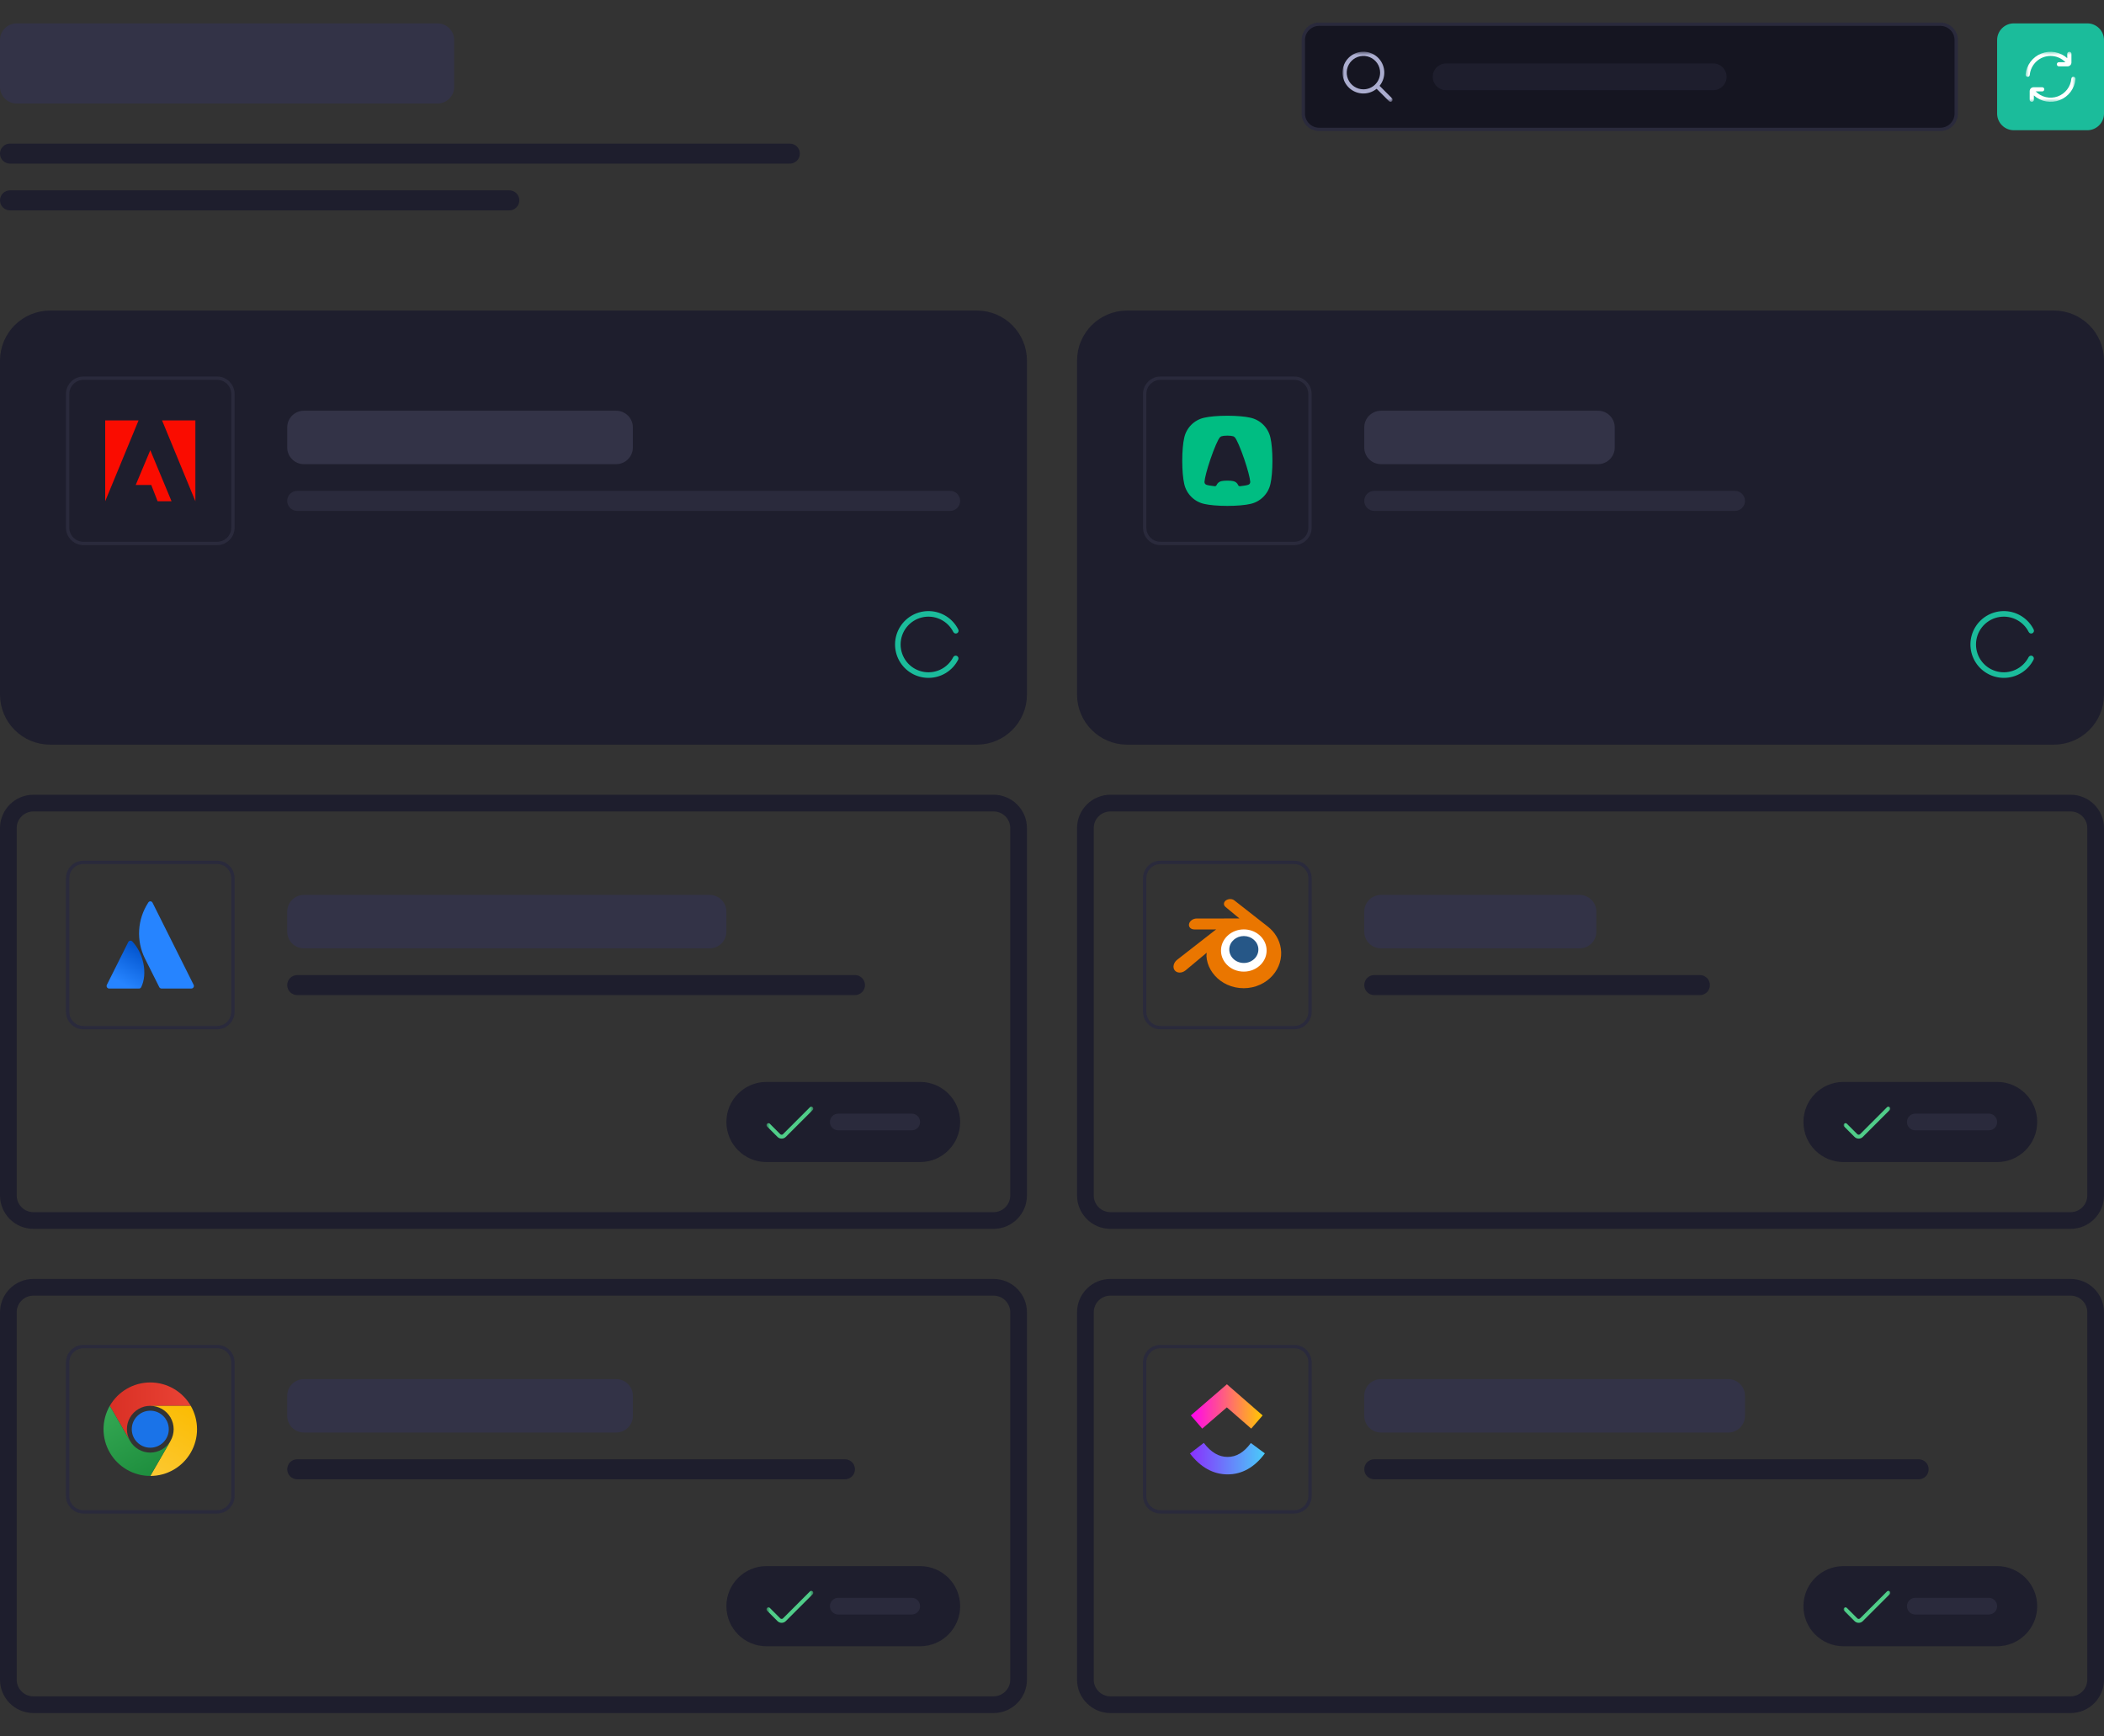 <?xml version="1.0" encoding="UTF-8"?> <svg xmlns="http://www.w3.org/2000/svg" width="630" height="520" viewBox="0 0 630 520" fill="none"><rect x="0" y="0" width="630" height="520" fill="#333333" stroke="none"/><path d="M292.5 95.5H15C8.096 95.5 2.5 101.096 2.5 108V208C2.5 214.904 8.096 220.5 15 220.5H292.5C299.404 220.5 305 214.904 305 208V108C305 101.096 299.404 95.5 292.5 95.5Z" fill="#1E1E2D" stroke="#1E1E2D" stroke-width="5"></path><g clip-path="url(#clip0_7933_24794)"><path d="M278.002 203C276.223 203 274.476 202.525 272.942 201.624C271.408 200.724 270.141 199.43 269.274 197.877C268.406 196.324 267.969 194.568 268.006 192.789C268.044 191.01 268.555 189.274 269.487 187.759C270.42 186.244 271.739 185.005 273.31 184.17C274.881 183.335 276.646 182.934 278.424 183.009C280.201 183.083 281.926 183.631 283.422 184.595C284.917 185.559 286.128 186.904 286.93 188.492C286.983 188.59 287.016 188.697 287.027 188.809C287.038 188.92 287.026 189.032 286.993 189.138C286.96 189.245 286.905 189.343 286.833 189.429C286.761 189.514 286.673 189.583 286.573 189.634C286.473 189.684 286.365 189.714 286.253 189.721C286.142 189.728 286.03 189.713 285.925 189.677C285.819 189.64 285.722 189.583 285.639 189.508C285.557 189.433 285.49 189.343 285.442 189.242C284.598 187.569 283.214 186.23 281.515 185.441C279.816 184.652 277.901 184.458 276.078 184.891C274.255 185.324 272.632 186.358 271.469 187.828C270.306 189.297 269.673 191.115 269.671 192.988C269.668 194.862 270.298 196.681 271.456 198.153C272.615 199.625 274.237 200.664 276.058 201.101C277.88 201.539 279.796 201.35 281.497 200.564C283.198 199.779 284.585 198.444 285.433 196.773C285.537 196.583 285.712 196.441 285.919 196.377C286.126 196.314 286.35 196.333 286.543 196.431C286.736 196.53 286.883 196.7 286.953 196.905C287.023 197.11 287.01 197.334 286.917 197.53C286.085 199.179 284.81 200.563 283.235 201.529C281.661 202.495 279.849 203.004 278.002 203Z" fill="#1BBC9B"></path></g><path d="M184.5 123H91C88.239 123 86 125.239 86 128V134C86 136.761 88.239 139 91 139H184.5C187.261 139 189.5 136.761 189.5 134V128C189.5 125.239 187.261 123 184.5 123Z" fill="#333347"></path><path d="M284.5 147H89C87.343 147 86 148.343 86 150C86 151.657 87.343 153 89 153H284.5C286.157 153 287.5 151.657 287.5 150C287.5 148.343 286.157 147 284.5 147Z" fill="#2A2A3C"></path><path fill-rule="evenodd" clip-rule="evenodd" d="M25 113.75C22.653 113.75 20.75 115.653 20.75 118V158C20.75 160.347 22.653 162.25 25 162.25H65C67.347 162.25 69.25 160.347 69.25 158V118C69.25 115.653 67.347 113.75 65 113.75H25ZM19.75 118C19.75 115.101 22.101 112.75 25 112.75H65C67.9 112.75 70.25 115.101 70.25 118V158C70.25 160.899 67.9 163.25 65 163.25H25C22.101 163.25 19.75 160.899 19.75 158V118Z" fill="#2A2A3C"></path><path d="M41.492 125.896H31.5V150.103L41.492 125.896Z" fill="#FA0C00"></path><path d="M48.523 125.896H58.502V150.103L48.523 125.896Z" fill="#FA0C00"></path><path d="M45.004 134.819L51.364 150.104H47.191L45.291 145.237H40.637L45.004 134.819Z" fill="#FA0C00"></path><path d="M615 95.5H337.5C330.596 95.5 325 101.096 325 108V208C325 214.904 330.596 220.5 337.5 220.5H615C621.904 220.5 627.5 214.904 627.5 208V108C627.5 101.096 621.904 95.5 615 95.5Z" fill="#1E1E2D" stroke="#1E1E2D" stroke-width="5"></path><g clip-path="url(#clip1_7933_24794)"><path d="M600.002 203C598.223 203 596.476 202.525 594.942 201.624C593.408 200.724 592.141 199.43 591.274 197.877C590.406 196.324 589.969 194.568 590.006 192.789C590.044 191.01 590.555 189.274 591.487 187.759C592.42 186.244 593.739 185.005 595.31 184.17C596.881 183.335 598.646 182.934 600.424 183.009C602.201 183.083 603.926 183.631 605.422 184.595C606.917 185.559 608.128 186.904 608.93 188.492C608.983 188.59 609.016 188.697 609.027 188.809C609.038 188.92 609.026 189.032 608.993 189.138C608.96 189.245 608.905 189.343 608.833 189.429C608.761 189.514 608.673 189.583 608.573 189.634C608.473 189.684 608.365 189.714 608.253 189.721C608.142 189.728 608.03 189.713 607.925 189.677C607.819 189.64 607.722 189.583 607.639 189.508C607.557 189.433 607.49 189.343 607.442 189.242C606.598 187.569 605.214 186.23 603.515 185.441C601.816 184.652 599.901 184.458 598.078 184.891C596.255 185.324 594.632 186.358 593.469 187.828C592.306 189.297 591.673 191.115 591.671 192.988C591.668 194.862 592.298 196.681 593.456 198.153C594.615 199.625 596.237 200.664 598.058 201.101C599.88 201.539 601.796 201.35 603.497 200.564C605.198 199.779 606.585 198.444 607.433 196.773C607.537 196.583 607.712 196.441 607.919 196.377C608.126 196.314 608.35 196.333 608.543 196.431C608.736 196.53 608.883 196.7 608.953 196.905C609.023 197.11 609.01 197.334 608.917 197.53C608.085 199.179 606.81 200.563 605.235 201.529C603.661 202.495 601.849 203.004 600.002 203Z" fill="#1BBC9B"></path></g><path d="M478.5 123H413.5C410.739 123 408.5 125.239 408.5 128V134C408.5 136.761 410.739 139 413.5 139H478.5C481.261 139 483.5 136.761 483.5 134V128C483.5 125.239 481.261 123 478.5 123Z" fill="#333347"></path><path d="M519.5 147H411.5C409.843 147 408.5 148.343 408.5 150C408.5 151.657 409.843 153 411.5 153H519.5C521.157 153 522.5 151.657 522.5 150C522.5 148.343 521.157 147 519.5 147Z" fill="#2A2A3C"></path><path fill-rule="evenodd" clip-rule="evenodd" d="M347.5 113.75C345.153 113.75 343.25 115.653 343.25 118V158C343.25 160.347 345.153 162.25 347.5 162.25H387.5C389.847 162.25 391.75 160.347 391.75 158V118C391.75 115.653 389.847 113.75 387.5 113.75H347.5ZM342.25 118C342.25 115.101 344.601 112.75 347.5 112.75H387.5C390.399 112.75 392.75 115.101 392.75 118V158C392.75 160.899 390.399 163.25 387.5 163.25H347.5C344.601 163.25 342.25 160.899 342.25 158V118Z" fill="#2A2A3C"></path><path fill-rule="evenodd" clip-rule="evenodd" d="M367.5 124.5C370.33 124.5 372.832 124.729 374.355 125.08C377.391 125.718 379.782 128.109 380.419 131.145C380.77 132.668 381 135.17 381 138C381 140.83 380.77 143.332 380.419 144.855C379.782 147.891 377.391 150.282 374.355 150.919C372.832 151.27 370.33 151.5 367.5 151.5C364.67 151.5 362.168 151.27 360.645 150.919C357.609 150.282 355.218 147.891 354.581 144.855C354.23 143.332 354 140.83 354 138C354 135.17 354.23 132.668 354.581 131.145C355.218 128.109 357.609 125.718 360.645 125.08C362.168 124.729 364.67 124.5 367.5 124.5ZM369.292 144.086C369.954 144.225 370.498 144.686 370.754 145.298C370.839 145.5 371.045 145.624 371.263 145.604C371.328 145.598 371.383 145.592 371.429 145.588C372.487 145.482 373.319 145.335 373.802 145.163C373.803 145.163 373.804 145.162 373.805 145.161C374.13 145.039 374.361 144.725 374.361 144.357C374.361 144.348 374.361 144.338 374.361 144.329C374.36 144.314 374.359 144.299 374.358 144.284L374.357 144.273C374.356 144.264 374.356 144.254 374.355 144.245C374.273 143.14 373.603 140.551 372.603 137.596C371.459 134.219 370.264 131.485 369.724 130.951L369.724 130.95C369.638 130.861 369.54 130.786 369.43 130.727C369.387 130.703 369.333 130.68 369.268 130.658L369.263 130.656C368.909 130.536 368.256 130.456 367.508 130.456C366.761 130.456 366.108 130.536 365.754 130.656L365.749 130.658C365.684 130.68 365.63 130.703 365.587 130.727C365.477 130.786 365.378 130.861 365.292 130.951C364.752 131.485 363.557 134.219 362.414 137.596C361.414 140.551 360.744 143.14 360.661 144.245C360.661 144.254 360.661 144.264 360.66 144.273L360.659 144.284C360.658 144.299 360.657 144.314 360.656 144.329C360.656 144.338 360.656 144.348 360.656 144.357C360.656 144.725 360.887 145.039 361.211 145.161C361.212 145.162 361.214 145.163 361.215 145.163C361.698 145.335 362.531 145.483 363.59 145.589C363.631 145.593 363.679 145.597 363.736 145.602C363.963 145.623 364.178 145.495 364.268 145.285C364.527 144.68 365.068 144.224 365.725 144.086C366.121 143.994 366.772 143.934 367.509 143.934C368.245 143.934 368.895 143.994 369.292 144.086Z" fill="#00BD82"></path><path d="M131 7H5C2.239 7 0 9.239 0 12V26C0 28.761 2.239 31 5 31H131C133.761 31 136 28.761 136 26V12C136 9.239 133.761 7 131 7Z" fill="#333347"></path><path d="M236.5 43H3C1.343 43 0 44.343 0 46C0 47.657 1.343 49 3 49H236.5C238.157 49 239.5 47.657 239.5 46C239.5 44.343 238.157 43 236.5 43Z" fill="#1E1E2D"></path><path d="M152.5 57H3C1.343 57 0 58.343 0 60C0 61.657 1.343 63 3 63H152.5C154.157 63 155.5 61.657 155.5 60C155.5 58.343 154.157 57 152.5 57Z" fill="#1E1E2D"></path><path d="M581 7.25H395C392.377 7.25 390.25 9.377 390.25 12V34C390.25 36.623 392.377 38.75 395 38.75H581C583.623 38.75 585.75 36.623 585.75 34V12C585.75 9.377 583.623 7.25 581 7.25Z" fill="#151521"></path><path fill-rule="evenodd" clip-rule="evenodd" d="M395 7.75C392.653 7.75 390.75 9.653 390.75 12V34C390.75 36.347 392.653 38.25 395 38.25H581C583.347 38.25 585.25 36.347 585.25 34V12C585.25 9.653 583.347 7.75 581 7.75H395ZM389.75 12C389.75 9.101 392.101 6.75 395 6.75H581C583.899 6.75 586.25 9.101 586.25 12V34C586.25 36.9 583.899 39.25 581 39.25H395C392.101 39.25 389.75 36.9 389.75 34V12Z" fill="#2A2A3C"></path><mask id="mask0_7933_24794" style="mask-type:luminance" maskUnits="userSpaceOnUse" x="402" y="15" width="15" height="16"><path d="M417 15.5H402V30.5H417V15.5Z" fill="white"></path></mask><g mask="url(#mask0_7933_24794)"><path d="M417 15.5H402V30.5H417V15.5Z" fill="#151521"></path><path d="M416.817 29.434L413.086 25.703C414.103 24.46 414.603 22.873 414.483 21.272C414.362 19.67 413.631 18.176 412.44 17.099C411.249 16.021 409.689 15.443 408.084 15.483C406.478 15.523 404.949 16.178 403.814 17.314C402.678 18.45 402.022 19.979 401.982 21.584C401.942 23.19 402.521 24.749 403.598 25.94C404.676 27.131 406.17 27.863 407.771 27.983C409.373 28.103 410.959 27.604 412.203 26.587L415.933 30.318C416.051 30.431 416.209 30.494 416.373 30.493C416.537 30.492 416.694 30.426 416.81 30.31C416.925 30.194 416.991 30.037 416.993 29.873C416.994 29.71 416.931 29.552 416.817 29.434ZM408.25 26.751C407.261 26.751 406.295 26.457 405.472 25.908C404.65 25.359 404.009 24.578 403.631 23.664C403.252 22.75 403.153 21.745 403.346 20.775C403.539 19.805 404.015 18.914 404.715 18.215C405.414 17.516 406.305 17.04 407.275 16.847C408.245 16.654 409.25 16.753 410.164 17.131C411.077 17.51 411.858 18.151 412.408 18.973C412.957 19.795 413.25 20.762 413.25 21.751C413.249 23.076 412.721 24.347 411.784 25.285C410.847 26.222 409.576 26.749 408.25 26.751Z" fill="#ABADCF"></path></g><path d="M513 19H433C430.791 19 429 20.791 429 23C429 25.209 430.791 27 433 27H513C515.209 27 517 25.209 517 23C517 20.791 515.209 19 513 19Z" fill="#1E1E2D"></path><path fill-rule="evenodd" clip-rule="evenodd" d="M332.5 243C329.739 243 327.5 245.239 327.5 248V358C327.5 360.761 329.739 363 332.5 363H620C622.761 363 625 360.761 625 358V248C625 245.239 622.761 243 620 243H332.5ZM322.5 248C322.5 242.477 326.977 238 332.5 238H620C625.523 238 630 242.477 630 248V358C630 363.523 625.523 368 620 368H332.5C326.977 368 322.5 363.523 322.5 358V248Z" fill="#1E1E2D"></path><path d="M598 324H552C545.373 324 540 329.373 540 336C540 342.627 545.373 348 552 348H598C604.627 348 610 342.627 610 336C610 329.373 604.627 324 598 324Z" fill="#1E1E2D"></path><mask id="mask1_7933_24794" style="mask-type:luminance" maskUnits="userSpaceOnUse" x="552" y="329" width="14" height="14"><path d="M566 329H552V343H566V329Z" fill="white"></path></mask><g mask="url(#mask1_7933_24794)"><path d="M565.021 331.585L556.961 339.646C556.906 339.7 556.841 339.743 556.771 339.773C556.696 339.802 556.621 339.817 556.546 339.817C556.471 339.817 556.391 339.802 556.321 339.773C556.251 339.743 556.186 339.7 556.131 339.646L553.016 336.525C552.961 336.471 552.896 336.428 552.826 336.398C552.756 336.369 552.676 336.354 552.601 336.354C552.526 336.354 552.451 336.369 552.376 336.398C552.306 336.428 552.241 336.471 552.186 336.525C552.136 336.579 552.091 336.644 552.061 336.715C552.031 336.786 552.016 336.862 552.016 336.939C552.016 337.015 552.031 337.091 552.061 337.162C552.091 337.233 552.136 337.298 552.186 337.352L555.306 340.47C555.636 340.798 556.081 340.983 556.546 340.983C557.011 340.983 557.456 340.798 557.786 340.47L565.846 332.411C565.901 332.357 565.946 332.292 565.971 332.222C566.001 332.151 566.016 332.075 566.016 331.998C566.016 331.921 566.001 331.845 565.971 331.774C565.946 331.704 565.901 331.639 565.846 331.585C565.791 331.531 565.726 331.487 565.656 331.458C565.586 331.429 565.511 331.413 565.431 331.413C565.356 331.413 565.281 331.429 565.211 331.458C565.136 331.487 565.076 331.531 565.021 331.585Z" fill="#50CD89"></path></g><path d="M595.5 333.5H573.5C572.119 333.5 571 334.619 571 336C571 337.381 572.119 338.5 573.5 338.5H595.5C596.881 338.5 598 337.381 598 336C598 334.619 596.881 333.5 595.5 333.5Z" fill="#2A2A3C"></path><path d="M473 268H413.5C410.739 268 408.5 270.239 408.5 273V279C408.5 281.761 410.739 284 413.5 284H473C475.761 284 478 281.761 478 279V273C478 270.239 475.761 268 473 268Z" fill="#333347"></path><path d="M509 292H411.5C409.843 292 408.5 293.343 408.5 295C408.5 296.657 409.843 298 411.5 298H509C510.657 298 512 296.657 512 295C512 293.343 510.657 292 509 292Z" fill="#1E1E2D"></path><path fill-rule="evenodd" clip-rule="evenodd" d="M347.5 258.75C345.153 258.75 343.25 260.653 343.25 263V303C343.25 305.347 345.153 307.25 347.5 307.25H387.5C389.847 307.25 391.75 305.347 391.75 303V263C391.75 260.653 389.847 258.75 387.5 258.75H347.5ZM342.25 263C342.25 260.101 344.601 257.75 347.5 257.75H387.5C390.399 257.75 392.75 260.101 392.75 263V303C392.75 305.899 390.399 308.25 387.5 308.25H347.5C344.601 308.25 342.25 305.899 342.25 303V263Z" fill="#2A2A3C"></path><path d="M363.453 284.407C363.571 282.275 364.593 280.392 366.142 279.061C367.658 277.753 369.695 276.952 371.93 276.952C374.154 276.952 376.19 277.752 377.706 279.061C379.256 280.392 380.274 282.275 380.395 284.407C380.513 286.595 379.648 288.636 378.138 290.147C376.589 291.681 374.398 292.651 371.93 292.651C369.462 292.651 367.26 291.688 365.722 290.147C364.206 288.636 363.343 286.606 363.464 284.418L363.453 284.407Z" fill="white"></path><path d="M368.086 284.146C368.147 283.05 368.672 282.082 369.468 281.398C370.247 280.726 371.294 280.315 372.442 280.315C373.585 280.315 374.632 280.726 375.411 281.398C376.207 282.082 376.73 283.05 376.793 284.146C376.853 285.27 376.409 286.319 375.633 287.096C374.836 287.884 373.711 288.382 372.442 288.382C371.174 288.382 370.043 287.887 369.252 287.096C368.473 286.319 368.029 285.276 368.092 284.151L368.086 284.146Z" fill="#265787"></path><path d="M361.266 286.464C361.273 286.893 361.407 287.728 361.608 288.377C362.032 289.756 362.751 291.031 363.747 292.15C364.77 293.303 366.033 294.231 367.489 294.891C369.018 295.581 370.679 295.934 372.402 295.934C374.125 295.932 375.786 295.573 377.315 294.874C378.771 294.207 380.034 293.28 381.057 292.121C382.058 290.991 382.775 289.716 383.195 288.336C383.409 287.641 383.543 286.934 383.597 286.227C383.65 285.531 383.628 284.83 383.531 284.129C383.341 282.767 382.877 281.486 382.166 280.327C381.518 279.255 380.676 278.321 379.675 277.533L379.678 277.532L369.612 269.65C369.603 269.643 369.595 269.635 369.586 269.629C368.926 269.112 367.812 269.113 367.089 269.632C366.356 270.155 366.27 271.022 366.924 271.567L366.922 271.57L371.124 275.053L358.329 275.067H358.312C357.254 275.068 356.236 275.774 356.037 276.672C355.83 277.582 356.549 278.342 357.652 278.342L357.65 278.345L364.133 278.333L352.532 287.374C352.518 287.385 352.502 287.397 352.488 287.408C351.396 288.26 351.044 289.68 351.732 290.572C352.431 291.482 353.915 291.488 355.019 290.578L361.331 285.304C361.331 285.304 361.239 286.016 361.246 286.439L361.266 286.464ZM377.53 288.846C376.227 290.197 374.402 290.968 372.434 290.968C370.461 290.971 368.636 290.214 367.333 288.864C366.696 288.203 366.23 287.45 365.94 286.644C365.657 285.85 365.548 285.01 365.62 284.164C365.689 283.335 365.932 282.541 366.32 281.828C366.7 281.127 367.224 280.489 367.867 279.95C369.135 278.901 370.744 278.327 372.428 278.327C374.116 278.325 375.726 278.889 376.994 279.939C377.637 280.474 378.16 281.109 378.541 281.81C378.929 282.523 379.172 283.312 379.24 284.146C379.312 284.992 379.202 285.833 378.92 286.627C378.631 287.438 378.163 288.191 377.526 288.852L377.53 288.846Z" fill="#EA7600"></path><path fill-rule="evenodd" clip-rule="evenodd" d="M332.5 388C329.739 388 327.5 390.239 327.5 393V503C327.5 505.761 329.739 508 332.5 508H620C622.761 508 625 505.761 625 503V393C625 390.239 622.761 388 620 388H332.5ZM322.5 393C322.5 387.477 326.977 383 332.5 383H620C625.523 383 630 387.477 630 393V503C630 508.523 625.523 513 620 513H332.5C326.977 513 322.5 508.523 322.5 503V393Z" fill="#1E1E2D"></path><path d="M598 469H552C545.373 469 540 474.373 540 481C540 487.627 545.373 493 552 493H598C604.627 493 610 487.627 610 481C610 474.373 604.627 469 598 469Z" fill="#1E1E2D"></path><mask id="mask2_7933_24794" style="mask-type:luminance" maskUnits="userSpaceOnUse" x="552" y="474" width="14" height="14"><path d="M566 474H552V488H566V474Z" fill="white"></path></mask><g mask="url(#mask2_7933_24794)"><path d="M565.021 476.585L556.961 484.646C556.906 484.7 556.841 484.743 556.771 484.773C556.696 484.802 556.621 484.817 556.546 484.817C556.471 484.817 556.391 484.802 556.321 484.773C556.251 484.743 556.186 484.7 556.131 484.646L553.016 481.525C552.961 481.471 552.896 481.428 552.826 481.398C552.756 481.369 552.676 481.354 552.601 481.354C552.526 481.354 552.451 481.369 552.376 481.398C552.306 481.428 552.241 481.471 552.186 481.525C552.136 481.579 552.091 481.644 552.061 481.715C552.031 481.786 552.016 481.862 552.016 481.939C552.016 482.015 552.031 482.091 552.061 482.162C552.091 482.233 552.136 482.298 552.186 482.352L555.306 485.47C555.636 485.798 556.081 485.983 556.546 485.983C557.011 485.983 557.456 485.798 557.786 485.47L565.846 477.411C565.901 477.357 565.946 477.292 565.971 477.222C566.001 477.151 566.016 477.075 566.016 476.998C566.016 476.921 566.001 476.845 565.971 476.774C565.946 476.704 565.901 476.639 565.846 476.585C565.791 476.531 565.726 476.487 565.656 476.458C565.586 476.429 565.511 476.413 565.431 476.413C565.356 476.413 565.281 476.429 565.211 476.458C565.136 476.487 565.076 476.531 565.021 476.585Z" fill="#50CD89"></path></g><path d="M595.5 478.5H573.5C572.119 478.5 571 479.619 571 481C571 482.381 572.119 483.5 573.5 483.5H595.5C596.881 483.5 598 482.381 598 481C598 479.619 596.881 478.5 595.5 478.5Z" fill="#2A2A3C"></path><path d="M517.5 413H413.5C410.739 413 408.5 415.239 408.5 418V424C408.5 426.761 410.739 429 413.5 429H517.5C520.261 429 522.5 426.761 522.5 424V418C522.5 415.239 520.261 413 517.5 413Z" fill="#333347"></path><path d="M574.5 437H411.5C409.843 437 408.5 438.343 408.5 440C408.5 441.657 409.843 443 411.5 443H574.5C576.157 443 577.5 441.657 577.5 440C577.5 438.343 576.157 437 574.5 437Z" fill="#1E1E2D"></path><path fill-rule="evenodd" clip-rule="evenodd" d="M347.5 403.75C345.153 403.75 343.25 405.653 343.25 408V448C343.25 450.347 345.153 452.25 347.5 452.25H387.5C389.847 452.25 391.75 450.347 391.75 448V408C391.75 405.653 389.847 403.75 387.5 403.75H347.5ZM342.25 408C342.25 405.101 344.601 402.75 347.5 402.75H387.5C390.399 402.75 392.75 405.101 392.75 408V448C392.75 450.899 390.399 453.25 387.5 453.25H347.5C344.601 453.25 342.25 450.899 342.25 448V408Z" fill="#2A2A3C"></path><path fill-rule="evenodd" clip-rule="evenodd" d="M356.309 435.278L360.449 432.099C362.648 434.976 364.984 436.303 367.586 436.303C370.173 436.303 372.443 434.992 374.543 432.137L378.742 435.24C375.712 439.356 371.946 441.53 367.586 441.53C363.239 441.53 359.437 439.371 356.309 435.278Z" fill="url(#paint0_linear_7933_24794)"></path><path fill-rule="evenodd" clip-rule="evenodd" d="M367.352 421.462L359.985 427.826L356.578 423.866L367.368 414.546L378.073 423.874L374.651 427.82L367.352 421.462Z" fill="url(#paint1_linear_7933_24794)"></path><path fill-rule="evenodd" clip-rule="evenodd" d="M10 243C7.239 243 5 245.239 5 248V358C5 360.761 7.239 363 10 363H297.5C300.261 363 302.5 360.761 302.5 358V248C302.5 245.239 300.261 243 297.5 243H10ZM0 248C0 242.477 4.477 238 10 238H297.5C303.023 238 307.5 242.477 307.5 248V358C307.5 363.523 303.023 368 297.5 368H10C4.477 368 0 363.523 0 358V248Z" fill="#1E1E2D"></path><path d="M275.5 324H229.5C222.873 324 217.5 329.373 217.5 336C217.5 342.627 222.873 348 229.5 348H275.5C282.127 348 287.5 342.627 287.5 336C287.5 329.373 282.127 324 275.5 324Z" fill="#1E1E2D"></path><mask id="mask3_7933_24794" style="mask-type:luminance" maskUnits="userSpaceOnUse" x="229" y="329" width="15" height="14"><path d="M243.5 329H229.5V343H243.5V329Z" fill="white"></path></mask><g mask="url(#mask3_7933_24794)"><path d="M242.519 331.585L234.458 339.646C234.404 339.7 234.339 339.743 234.269 339.773C234.198 339.802 234.122 339.817 234.045 339.817C233.968 339.817 233.892 339.802 233.821 339.773C233.75 339.743 233.686 339.7 233.631 339.646L230.514 336.525C230.46 336.471 230.396 336.428 230.325 336.398C230.254 336.369 230.178 336.354 230.101 336.354C230.024 336.354 229.948 336.369 229.877 336.398C229.806 336.428 229.742 336.471 229.688 336.525C229.633 336.579 229.59 336.644 229.56 336.715C229.531 336.786 229.516 336.862 229.516 336.939C229.516 337.015 229.531 337.091 229.56 337.162C229.59 337.233 229.633 337.298 229.688 337.352L232.806 340.47C233.135 340.798 233.581 340.983 234.046 340.983C234.51 340.983 234.956 340.798 235.285 340.47L243.346 332.411C243.4 332.357 243.443 332.292 243.473 332.222C243.502 332.151 243.517 332.075 243.517 331.998C243.517 331.921 243.502 331.845 243.473 331.774C243.443 331.704 243.4 331.639 243.346 331.585C243.292 331.531 243.227 331.487 243.156 331.458C243.085 331.429 243.009 331.413 242.932 331.413C242.856 331.413 242.78 331.429 242.709 331.458C242.638 331.487 242.573 331.531 242.519 331.585Z" fill="#50CD89"></path></g><path d="M273 333.5H251C249.619 333.5 248.5 334.619 248.5 336C248.5 337.381 249.619 338.5 251 338.5H273C274.381 338.5 275.5 337.381 275.5 336C275.5 334.619 274.381 333.5 273 333.5Z" fill="#2A2A3C"></path><path d="M212.5 268H91C88.239 268 86 270.239 86 273V279C86 281.761 88.239 284 91 284H212.5C215.261 284 217.5 281.761 217.5 279V273C217.5 270.239 215.261 268 212.5 268Z" fill="#333347"></path><path d="M256 292H89C87.343 292 86 293.343 86 295C86 296.657 87.343 298 89 298H256C257.657 298 259 296.657 259 295C259 293.343 257.657 292 256 292Z" fill="#1E1E2D"></path><path fill-rule="evenodd" clip-rule="evenodd" d="M25 258.75C22.653 258.75 20.75 260.653 20.75 263V303C20.75 305.347 22.653 307.25 25 307.25H65C67.347 307.25 69.25 305.347 69.25 303V263C69.25 260.653 67.347 258.75 65 258.75H25ZM19.75 263C19.75 260.101 22.101 257.75 25 257.75H65C67.9 257.75 70.25 260.101 70.25 263V303C70.25 305.899 67.9 308.25 65 308.25H25C22.101 308.25 19.75 305.899 19.75 303V263Z" fill="#2A2A3C"></path><path d="M39.662 281.987C39.542 281.831 39.365 281.728 39.17 281.702C38.974 281.675 38.776 281.728 38.619 281.847C38.527 281.92 38.452 282.013 38.401 282.119L31.995 294.927C31.904 295.109 31.889 295.319 31.953 295.512C32.018 295.704 32.156 295.863 32.337 295.954C32.443 296.008 32.561 296.035 32.68 296.035H41.605C41.748 296.039 41.889 296.001 42.011 295.925C42.132 295.85 42.229 295.741 42.29 295.612C44.216 291.635 43.048 285.589 39.662 281.987Z" fill="url(#paint2_linear_7933_24794)"></path><path d="M44.371 270.331C42.774 272.788 41.843 275.616 41.67 278.54C41.497 281.464 42.087 284.383 43.383 287.01L47.687 295.612C47.75 295.739 47.848 295.846 47.969 295.921C48.09 295.995 48.229 296.035 48.371 296.035H57.295C57.395 296.035 57.495 296.016 57.589 295.977C57.681 295.939 57.766 295.883 57.837 295.812C57.908 295.74 57.965 295.656 58.003 295.563C58.041 295.47 58.061 295.37 58.061 295.27C58.061 295.151 58.034 295.034 57.981 294.928L45.674 270.328C45.615 270.205 45.523 270.1 45.408 270.027C45.293 269.954 45.159 269.916 45.022 269.916C44.886 269.916 44.752 269.954 44.637 270.027C44.522 270.1 44.429 270.205 44.371 270.328V270.331Z" fill="#2684FF"></path><path fill-rule="evenodd" clip-rule="evenodd" d="M10 388C7.239 388 5 390.239 5 393V503C5 505.761 7.239 508 10 508H297.5C300.261 508 302.5 505.761 302.5 503V393C302.5 390.239 300.261 388 297.5 388H10ZM0 393C0 387.477 4.477 383 10 383H297.5C303.023 383 307.5 387.477 307.5 393V503C307.5 508.523 303.023 513 297.5 513H10C4.477 513 0 508.523 0 503V393Z" fill="#1E1E2D"></path><path d="M275.5 469H229.5C222.873 469 217.5 474.373 217.5 481C217.5 487.627 222.873 493 229.5 493H275.5C282.127 493 287.5 487.627 287.5 481C287.5 474.373 282.127 469 275.5 469Z" fill="#1E1E2D"></path><mask id="mask4_7933_24794" style="mask-type:luminance" maskUnits="userSpaceOnUse" x="229" y="474" width="15" height="14"><path d="M243.5 474H229.5V488H243.5V474Z" fill="white"></path></mask><g mask="url(#mask4_7933_24794)"><path d="M242.519 476.585L234.458 484.646C234.404 484.7 234.339 484.743 234.269 484.773C234.198 484.802 234.122 484.817 234.045 484.817C233.968 484.817 233.892 484.802 233.821 484.773C233.75 484.743 233.686 484.7 233.631 484.646L230.514 481.525C230.46 481.471 230.396 481.428 230.325 481.398C230.254 481.369 230.178 481.354 230.101 481.354C230.024 481.354 229.948 481.369 229.877 481.398C229.806 481.428 229.742 481.471 229.688 481.525C229.633 481.579 229.59 481.644 229.56 481.715C229.531 481.786 229.516 481.862 229.516 481.939C229.516 482.015 229.531 482.091 229.56 482.162C229.59 482.233 229.633 482.298 229.688 482.352L232.806 485.47C233.135 485.798 233.581 485.983 234.046 485.983C234.51 485.983 234.956 485.798 235.285 485.47L243.346 477.411C243.4 477.357 243.443 477.292 243.473 477.222C243.502 477.151 243.517 477.075 243.517 476.998C243.517 476.921 243.502 476.845 243.473 476.774C243.443 476.704 243.4 476.639 243.346 476.585C243.292 476.531 243.227 476.487 243.156 476.458C243.085 476.429 243.009 476.413 242.932 476.413C242.856 476.413 242.78 476.429 242.709 476.458C242.638 476.487 242.573 476.531 242.519 476.585Z" fill="#50CD89"></path></g><path d="M273 478.5H251C249.619 478.5 248.5 479.619 248.5 481C248.5 482.381 249.619 483.5 251 483.5H273C274.381 483.5 275.5 482.381 275.5 481C275.5 479.619 274.381 478.5 273 478.5Z" fill="#2A2A3C"></path><path d="M184.5 413H91C88.239 413 86 415.239 86 418V424C86 426.761 88.239 429 91 429H184.5C187.261 429 189.5 426.761 189.5 424V418C189.5 415.239 187.261 413 184.5 413Z" fill="#333347"></path><path d="M253 437H89C87.343 437 86 438.343 86 440C86 441.657 87.343 443 89 443H253C254.657 443 256 441.657 256 440C256 438.343 254.657 437 253 437Z" fill="#1E1E2D"></path><path fill-rule="evenodd" clip-rule="evenodd" d="M25 403.75C22.653 403.75 20.75 405.653 20.75 408V448C20.75 450.347 22.653 452.25 25 452.25H65C67.347 452.25 69.25 450.347 69.25 448V408C69.25 405.653 67.347 403.75 65 403.75H25ZM19.75 408C19.75 405.101 22.101 402.75 25 402.75H65C67.9 402.75 70.25 405.101 70.25 408V448C70.25 450.899 67.9 453.25 65 453.25H25C22.101 453.25 19.75 450.899 19.75 448V408Z" fill="#2A2A3C"></path><path d="M625 7H603C600.239 7 598 9.239 598 12V34C598 36.761 600.239 39 603 39H625C627.761 39 630 36.761 630 34V12C630 9.239 627.761 7 625 7Z" fill="#1BBC9B"></path><mask id="mask5_7933_24794" style="mask-type:luminance" maskUnits="userSpaceOnUse" x="606" y="15" width="16" height="16"><path d="M621.5 15.5H606.5V30.5H621.5V15.5Z" fill="white"></path></mask><g mask="url(#mask5_7933_24794)"><path d="M613.999 16.75C614.829 16.753 615.649 16.92 616.414 17.242C617.174 17.564 617.869 18.034 618.449 18.625H616.499C616.334 18.625 616.174 18.691 616.059 18.808C615.939 18.925 615.874 19.084 615.874 19.25C615.874 19.416 615.939 19.575 616.059 19.692C616.174 19.809 616.334 19.875 616.499 19.875H619.089C619.394 19.875 619.689 19.753 619.909 19.535C620.124 19.317 620.249 19.022 620.249 18.715V16.125C620.249 15.959 620.184 15.8 620.064 15.683C619.949 15.566 619.789 15.5 619.624 15.5C619.459 15.5 619.299 15.566 619.184 15.683C619.064 15.8 618.999 15.959 618.999 16.125V17.424C617.964 16.494 616.694 15.869 615.324 15.621C613.959 15.372 612.549 15.509 611.254 16.017C609.959 16.524 608.834 17.382 607.999 18.494C607.164 19.606 606.654 20.928 606.529 22.313C606.524 22.4 606.534 22.487 606.559 22.57C606.589 22.653 606.634 22.73 606.689 22.794C606.749 22.859 606.819 22.91 606.899 22.946C606.979 22.982 607.069 23 607.154 23C607.309 23.002 607.454 22.947 607.569 22.845C607.684 22.744 607.759 22.603 607.774 22.451C607.914 20.896 608.629 19.448 609.779 18.393C610.934 17.338 612.439 16.752 613.999 16.75Z" fill="white"></path><path d="M620.845 23C620.69 22.998 620.545 23.053 620.43 23.155C620.315 23.256 620.24 23.397 620.225 23.549C620.125 24.738 619.68 25.873 618.95 26.819C618.22 27.765 617.24 28.482 616.115 28.884C614.99 29.287 613.775 29.359 612.61 29.092C611.445 28.824 610.385 28.228 609.55 27.375H611.5C611.665 27.375 611.825 27.309 611.94 27.192C612.06 27.075 612.125 26.916 612.125 26.75C612.125 26.584 612.06 26.425 611.94 26.308C611.825 26.191 611.665 26.125 611.5 26.125H608.91C608.76 26.125 608.605 26.155 608.465 26.213C608.325 26.272 608.195 26.357 608.09 26.465C607.98 26.573 607.895 26.701 607.84 26.842C607.78 26.983 607.75 27.134 607.75 27.286V29.875C607.75 30.041 607.815 30.2 607.935 30.317C608.05 30.434 608.21 30.5 608.375 30.5C608.54 30.5 608.7 30.434 608.815 30.317C608.935 30.2 609 30.041 609 29.875V28.576C610.035 29.507 611.305 30.131 612.67 30.38C614.04 30.628 615.45 30.491 616.745 29.984C618.04 29.476 619.165 28.619 620 27.507C620.835 26.395 621.345 25.072 621.47 23.688C621.475 23.601 621.465 23.513 621.44 23.43C621.41 23.347 621.365 23.271 621.305 23.206C621.25 23.142 621.175 23.09 621.095 23.054C621.015 23.019 620.93 23 620.845 23Z" fill="white"></path></g><g clip-path="url(#clip2_7933_24794)"><path d="M44.998 421H57.121C55.892 418.872 54.125 417.104 51.997 415.875C49.869 414.647 47.455 414 44.997 414C42.54 414 40.126 414.647 37.998 415.876C35.87 417.106 34.103 418.873 32.875 421.002L38.936 431.5L38.942 431.499C38.325 430.435 38 429.228 37.998 427.999C37.997 426.77 38.319 425.562 38.934 424.498C39.548 423.433 40.432 422.549 41.497 421.935C42.561 421.321 43.769 420.999 44.998 421Z" fill="url(#paint3_linear_7933_24794)"></path><path d="M44.999 433.542C48.059 433.542 50.54 431.06 50.54 428C50.54 424.939 48.059 422.458 44.999 422.458C41.938 422.458 39.457 424.939 39.457 428C39.457 431.06 41.938 433.542 44.999 433.542Z" fill="#1A73E8"></path><path d="M51.06 431.502L44.999 442C47.456 442 49.87 441.354 51.998 440.125C54.127 438.896 55.894 437.129 57.122 435.001C58.351 432.873 58.998 430.458 58.997 428.001C58.997 425.544 58.349 423.13 57.12 421.002H44.998L44.996 421.007C46.225 421.005 47.433 421.326 48.498 421.94C49.563 422.553 50.448 423.436 51.063 424.501C51.678 425.565 52.001 426.772 52.001 428.002C52 429.231 51.676 430.438 51.06 431.502Z" fill="url(#paint4_linear_7933_24794)"></path><path d="M38.937 431.502L32.876 421.003C31.647 423.131 31 425.545 31 428.003C31 430.46 31.647 432.874 32.876 435.003C34.105 437.131 35.872 438.898 38 440.126C40.129 441.354 42.543 442.001 45.001 442L51.062 431.502L51.058 431.498C50.445 432.563 49.563 433.449 48.499 434.064C47.435 434.68 46.228 435.004 44.999 435.005C43.77 435.005 42.562 434.682 41.498 434.067C40.434 433.452 39.551 432.567 38.937 431.502Z" fill="url(#paint5_linear_7933_24794)"></path></g><defs><linearGradient id="paint0_linear_7933_24794" x1="356.309" y1="438.514" x2="378.742" y2="438.514" gradientUnits="userSpaceOnUse"><stop stop-color="#8930FD"></stop><stop offset="1" stop-color="#49CCF9"></stop></linearGradient><linearGradient id="paint1_linear_7933_24794" x1="356.578" y1="423.577" x2="378.073" y2="423.577" gradientUnits="userSpaceOnUse"><stop stop-color="#FF02F0"></stop><stop offset="1" stop-color="#FFC800"></stop></linearGradient><linearGradient id="paint2_linear_7933_24794" x1="43.189" y1="283.945" x2="36.43" y2="295.658" gradientUnits="userSpaceOnUse"><stop stop-color="#0052CC"></stop><stop offset="0.92" stop-color="#2684FF"></stop></linearGradient><linearGradient id="paint3_linear_7933_24794" x1="32.875" y1="422.75" x2="57.121" y2="422.75" gradientUnits="userSpaceOnUse"><stop stop-color="#D93025"></stop><stop offset="1" stop-color="#EA4335"></stop></linearGradient><linearGradient id="paint4_linear_7933_24794" x1="43.086" y1="441.813" x2="55.209" y2="420.815" gradientUnits="userSpaceOnUse"><stop stop-color="#FCC934"></stop><stop offset="1" stop-color="#FBBC04"></stop></linearGradient><linearGradient id="paint5_linear_7933_24794" x1="46.515" y1="441.126" x2="34.392" y2="420.128" gradientUnits="userSpaceOnUse"><stop stop-color="#1E8E3E"></stop><stop offset="1" stop-color="#34A853"></stop></linearGradient><clipPath id="clip0_7933_24794"><rect width="20" height="20" fill="white" transform="translate(268 183)"></rect></clipPath><clipPath id="clip1_7933_24794"><rect width="20" height="20" fill="white" transform="translate(590 183)"></rect></clipPath><clipPath id="clip2_7933_24794"><rect width="28" height="28" fill="white" transform="translate(31 414)"></rect></clipPath></defs></svg> 
